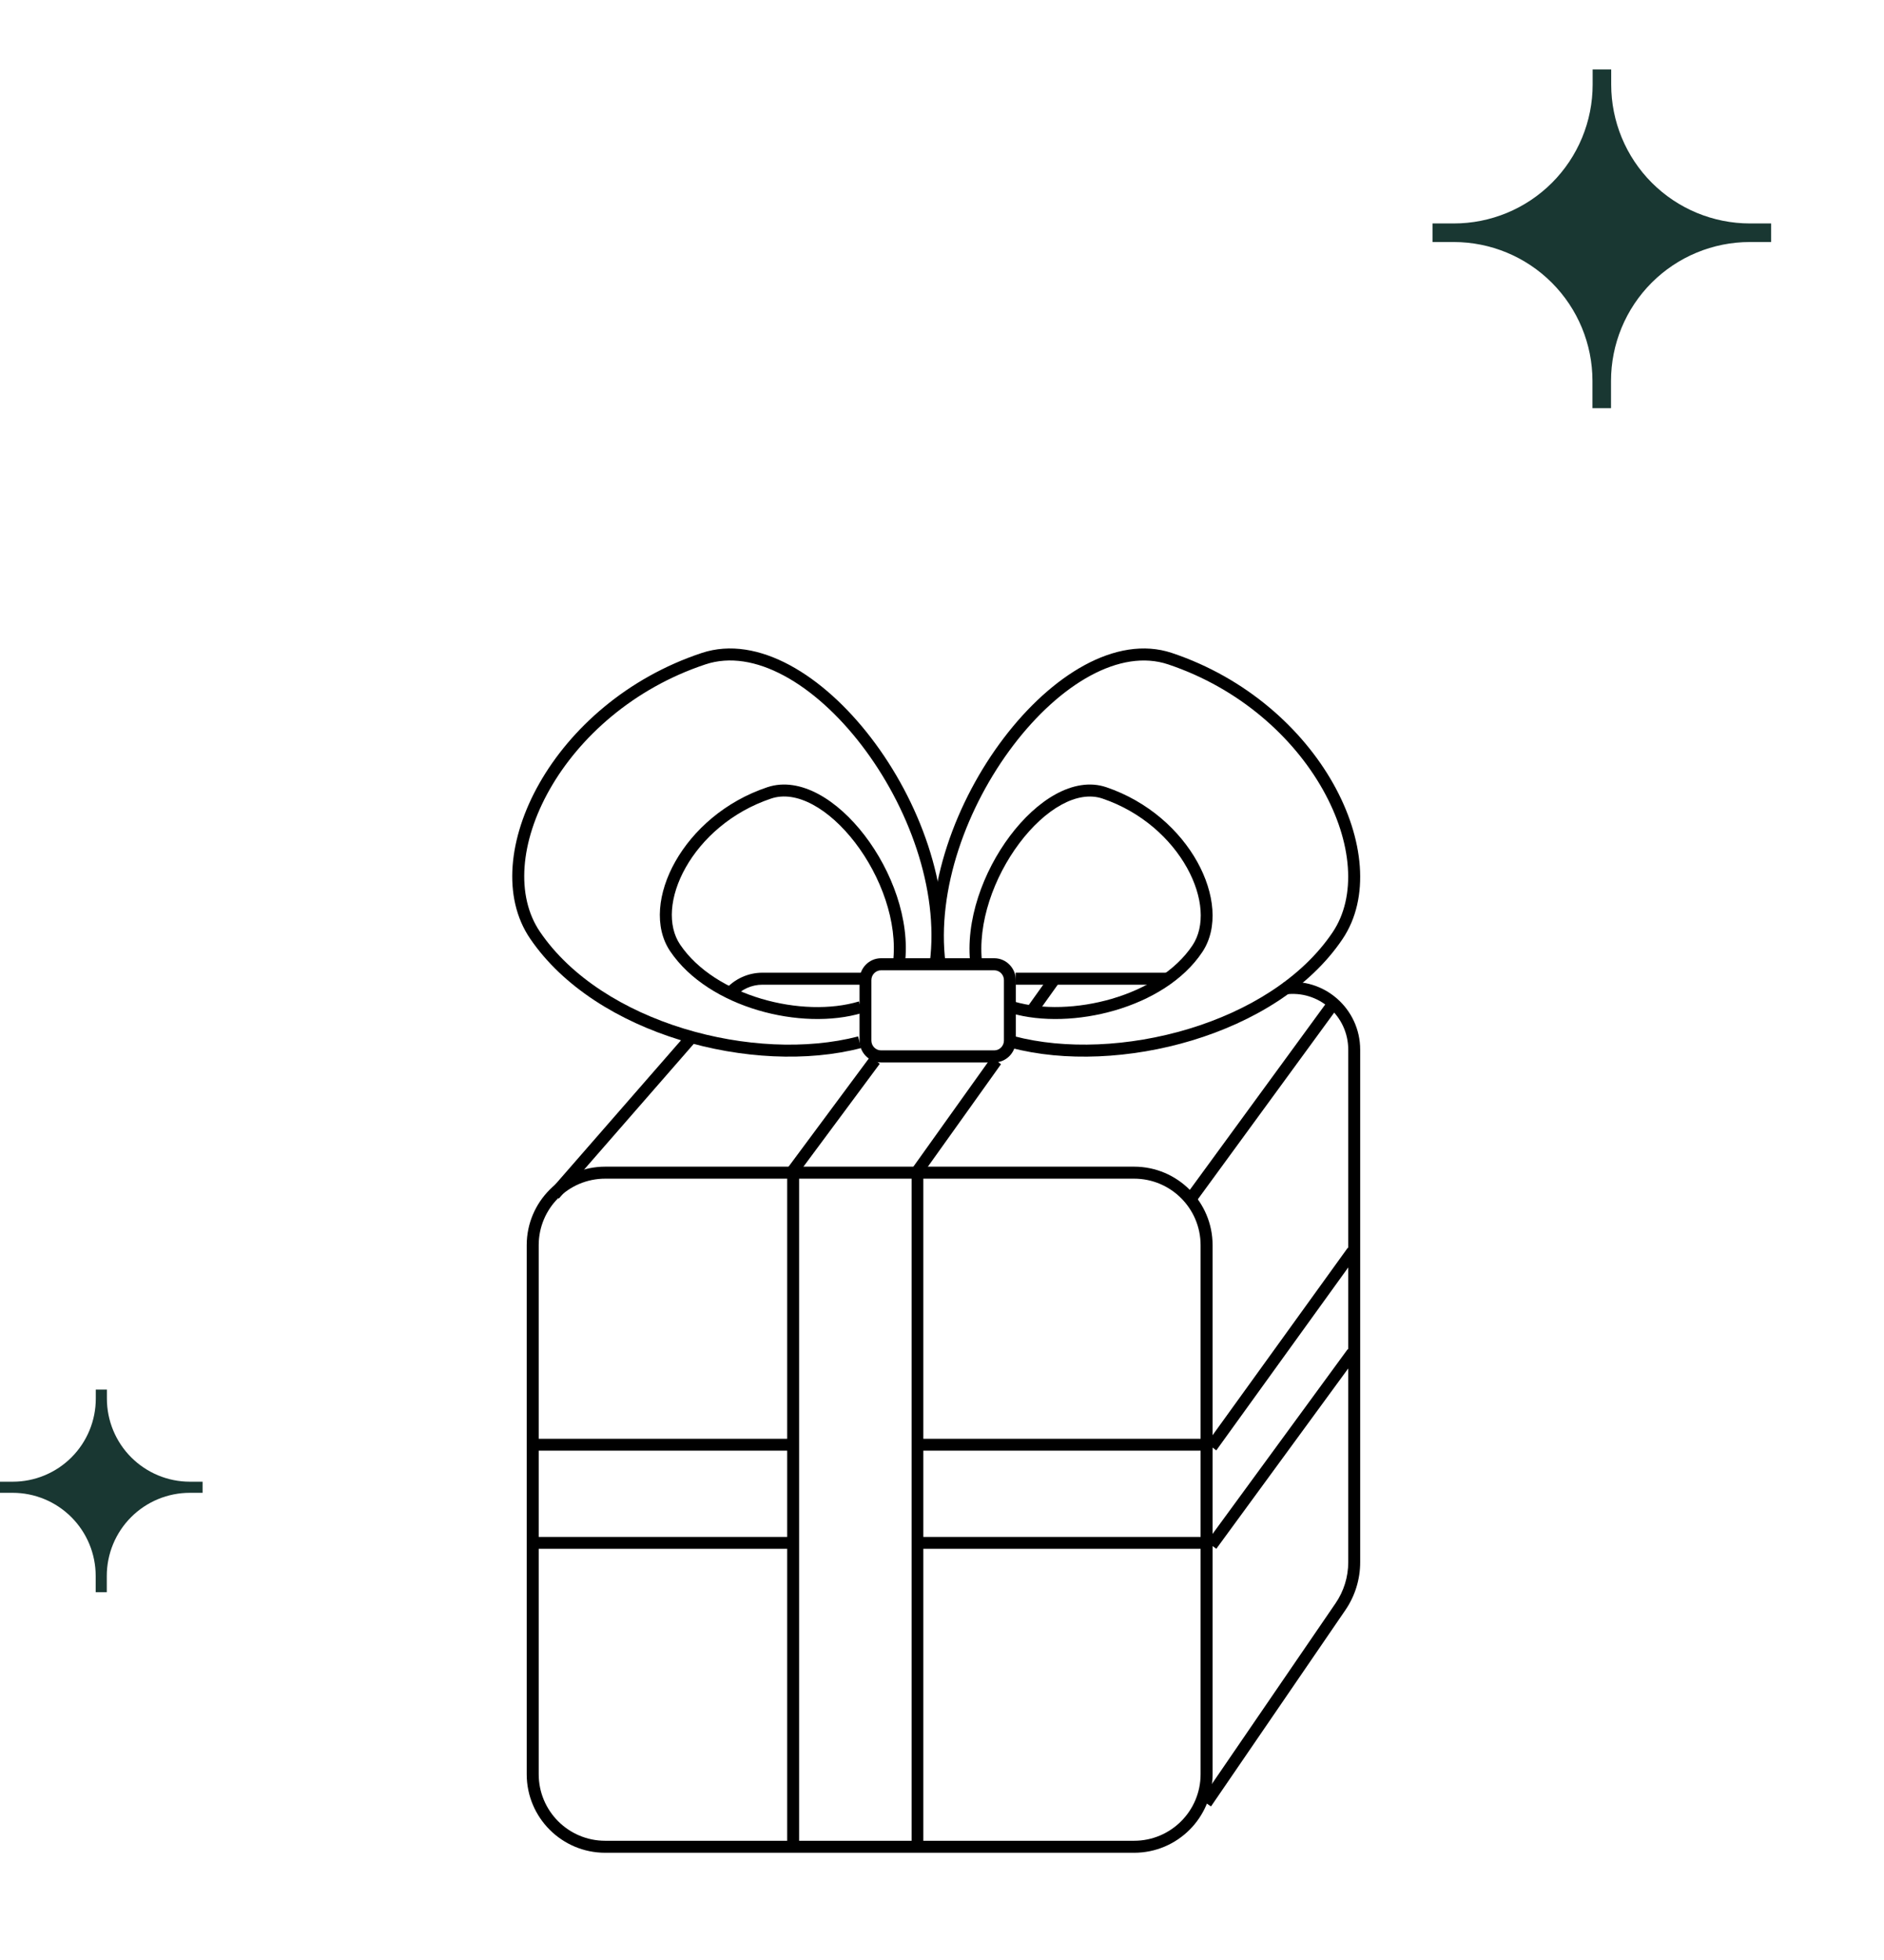 <?xml version="1.0" encoding="UTF-8"?> <svg xmlns="http://www.w3.org/2000/svg" width="651" height="677" viewBox="0 0 651 677" fill="none"> <path fill-rule="evenodd" clip-rule="evenodd" d="M263.445 340.143C259.699 340.143 256.136 341.766 253.668 344.595L250.565 341.865C253.817 338.137 258.511 336 263.445 336H297.868V340.143H263.445ZM403.997 340.143H350.933V336H403.997V340.143ZM443.464 339.41C457.485 337.445 470 348.382 470 362.602V539.635C470 545.541 468.216 551.308 464.884 556.175L418.447 624L415.048 621.652L461.485 553.827C464.344 549.651 465.875 544.703 465.875 539.635V362.602C465.875 350.898 455.574 341.896 444.034 343.513L443.464 339.41ZM190 411.285L237.649 356.669L240.751 359.4L193.103 414.015L190 411.285Z" fill="black"></path> <path fill-rule="evenodd" clip-rule="evenodd" d="M391.871 407.145H209.129C196.435 407.145 186.145 417.435 186.145 430.129V612.871C186.145 625.565 196.435 635.855 209.129 635.855H391.871C404.565 635.855 414.855 625.565 414.855 612.871V430.129C414.855 417.435 404.565 407.145 391.871 407.145ZM209.129 403C194.146 403 182 415.146 182 430.129V612.871C182 627.854 194.146 640 209.129 640H391.871C406.854 640 419 627.854 419 612.871V430.129C419 415.146 406.854 403 391.871 403H209.129Z" fill="black"></path> <path fill-rule="evenodd" clip-rule="evenodd" d="M462 348.442L413.366 415L410 412.558L458.634 346L462 348.442Z" fill="black"></path> <path fill-rule="evenodd" clip-rule="evenodd" d="M469 433.468L420.281 501L417 498.532L465.719 431L469 433.468Z" fill="black"></path> <path fill-rule="evenodd" clip-rule="evenodd" d="M469 468.422L420.284 535L417 532.578L465.716 466L469 468.422Z" fill="black"></path> <path fill-rule="evenodd" clip-rule="evenodd" d="M276.133 405.012L304 367.459L300.68 365L272.406 403.1C272.143 403.456 272 403.887 272 404.33V638H276.133V405.012Z" fill="black"></path> <path fill-rule="evenodd" clip-rule="evenodd" d="M366 339.432L358.08 350.526L354.804 348.094L362.724 337L366 339.432ZM319.052 405.194L345.886 367.607L342.61 365.175L315.388 403.306C315.136 403.659 315 404.085 315 404.522V638H319.052V405.194Z" fill="black"></path> <path fill-rule="evenodd" clip-rule="evenodd" d="M273.775 501.098H184V497H273.775V501.098ZM419 501.098H316.777V497H419V501.098ZM273.775 535H184V530.902H273.775V535ZM419 535H316.777V530.902H419V535Z" fill="black"></path> <path fill-rule="evenodd" clip-rule="evenodd" d="M300.979 254.863C317.559 276.47 328.819 306.323 325.381 333.013L321.276 332.482C324.535 307.189 313.827 278.408 297.697 257.389C289.648 246.9 280.34 238.467 270.917 233.401C261.494 228.334 252.13 226.717 243.77 229.494C218.872 237.764 200.192 254.648 189.965 272.655C179.684 290.758 178.17 309.494 186.577 321.86C197.297 337.627 215.791 349.019 236.24 355.29C256.68 361.559 278.793 362.623 296.508 358.018L297.548 362.03C278.963 366.861 256.061 365.703 235.028 359.253C214.005 352.805 194.569 340.981 183.156 324.192C173.484 309.967 175.701 289.388 186.367 270.606C197.088 251.73 216.574 234.16 242.467 225.56C252.244 222.313 262.812 224.339 272.875 229.749C282.939 235.16 292.672 244.038 300.979 254.863Z" fill="black"></path> <path fill-rule="evenodd" clip-rule="evenodd" d="M298.743 288.537C308.086 300.709 314.514 317.594 312.69 332.831L308.582 332.342C310.243 318.467 304.351 302.632 295.458 291.045C291.027 285.272 285.94 280.675 280.843 277.934C275.744 275.193 270.81 274.39 266.478 275.836C252.803 280.402 242.552 289.722 236.949 299.638C231.293 309.648 230.597 319.767 235.02 326.306C241.001 335.149 251.492 341.564 263.112 345.009C274.726 348.451 287.16 348.832 296.794 345.929L297.99 349.88C287.422 353.063 274.145 352.584 261.933 348.964C249.726 345.346 238.274 338.496 231.59 328.614C225.922 320.234 227.308 308.295 233.345 297.612C239.435 286.833 250.489 276.823 265.165 271.923C270.92 270.002 277.066 271.216 282.806 274.302C288.547 277.388 294.057 282.431 298.743 288.537Z" fill="black"></path> <path fill-rule="evenodd" clip-rule="evenodd" d="M348.999 288.732C339.757 301.024 333.426 318.063 335.343 333.394L339.399 332.873C337.655 318.922 343.451 302.947 352.25 291.244C356.635 285.412 361.676 280.764 366.73 277.991C371.786 275.216 376.68 274.4 380.974 275.857C394.489 280.442 404.619 289.802 410.156 299.76C415.746 309.813 416.434 319.975 412.063 326.542C406.222 335.317 395.772 341.631 384.155 345.023C372.549 348.411 360.105 348.784 350.55 346.011L349.425 349.995C359.865 353.025 373.106 352.562 385.287 349.005C397.456 345.452 408.893 338.714 415.452 328.86C421.053 320.444 419.684 308.454 413.718 297.725C407.699 286.901 396.776 276.848 382.272 271.927C376.567 269.992 370.472 271.224 364.783 274.346C359.094 277.469 353.635 282.565 348.999 288.732Z" fill="black"></path> <path fill-rule="evenodd" clip-rule="evenodd" d="M346.854 254.924C330.389 276.571 319.207 306.477 322.612 333.214L326.721 332.688C323.493 307.338 334.131 278.5 350.148 257.443C358.141 246.935 367.383 238.488 376.735 233.415C386.089 228.341 395.376 226.726 403.666 229.504C428.386 237.789 446.934 254.705 457.091 272.751C467.302 290.893 468.808 309.675 460.456 322.071C449.801 337.885 431.217 349.229 410.684 355.426C390.161 361.62 367.984 362.58 350.396 357.923L349.339 361.939C367.797 366.826 390.764 365.775 411.878 359.403C432.982 353.034 452.528 341.257 463.888 324.396C473.49 310.145 471.291 289.53 460.699 270.71C450.053 251.795 430.701 234.185 404.98 225.565C395.261 222.308 384.759 224.34 374.764 229.762C364.768 235.184 355.103 244.08 346.854 254.924Z" fill="black"></path> <path fill-rule="evenodd" clip-rule="evenodd" d="M343.552 335.168H304.448C302.597 335.168 301.097 336.695 301.097 338.579V359.421C301.097 361.305 302.597 362.832 304.448 362.832H343.552C345.403 362.832 346.903 361.305 346.903 359.421V338.579C346.903 336.695 345.403 335.168 343.552 335.168ZM304.448 331C300.335 331 297 334.393 297 338.579V359.421C297 363.607 300.335 367 304.448 367H343.552C347.665 367 351 363.607 351 359.421V338.579C351 334.393 347.665 331 343.552 331H304.448Z" fill="black"></path> <path d="M612 77.188H604.69C591.972 77.188 579.776 72.133 570.783 63.135C561.79 54.138 556.738 41.934 556.738 29.21V24H550.326V29.21C550.326 35.516 549.083 41.76 546.67 47.585C544.256 53.41 540.718 58.702 536.258 63.158C531.799 67.614 526.505 71.147 520.68 73.554C514.855 75.961 508.613 77.196 502.31 77.188H495V83.603H502.31C515.028 83.603 527.224 88.658 536.217 97.656C545.21 106.654 550.262 118.857 550.262 131.581V141H556.674V131.594C556.672 125.293 557.912 119.052 560.321 113.23C562.73 107.408 566.261 102.117 570.714 97.66C575.167 93.204 580.454 89.669 586.273 87.257C592.091 84.845 598.328 83.603 604.626 83.603H612V77.188Z" fill="#193732"></path> <path d="M70 511.822H65.626C58.018 511.822 50.721 508.797 45.34 503.414C39.96 498.031 36.937 490.73 36.937 483.117V480H33.101V483.117C33.101 486.89 32.358 490.625 30.913 494.111C29.469 497.596 27.353 500.762 24.685 503.428C22.017 506.094 18.849 508.207 15.364 509.648C11.879 511.088 8.144 511.827 4.374 511.822H0V515.66H4.374C11.982 515.66 19.279 518.684 24.66 524.068C30.04 529.451 33.063 536.752 33.063 544.365V550H36.899V544.373C36.898 540.602 37.639 536.869 39.081 533.385C40.522 529.902 42.635 526.737 45.299 524.07C47.963 521.404 51.126 519.289 54.608 517.846C58.089 516.403 61.82 515.66 65.588 515.66H70V511.822Z" fill="#193732"></path> </svg> 